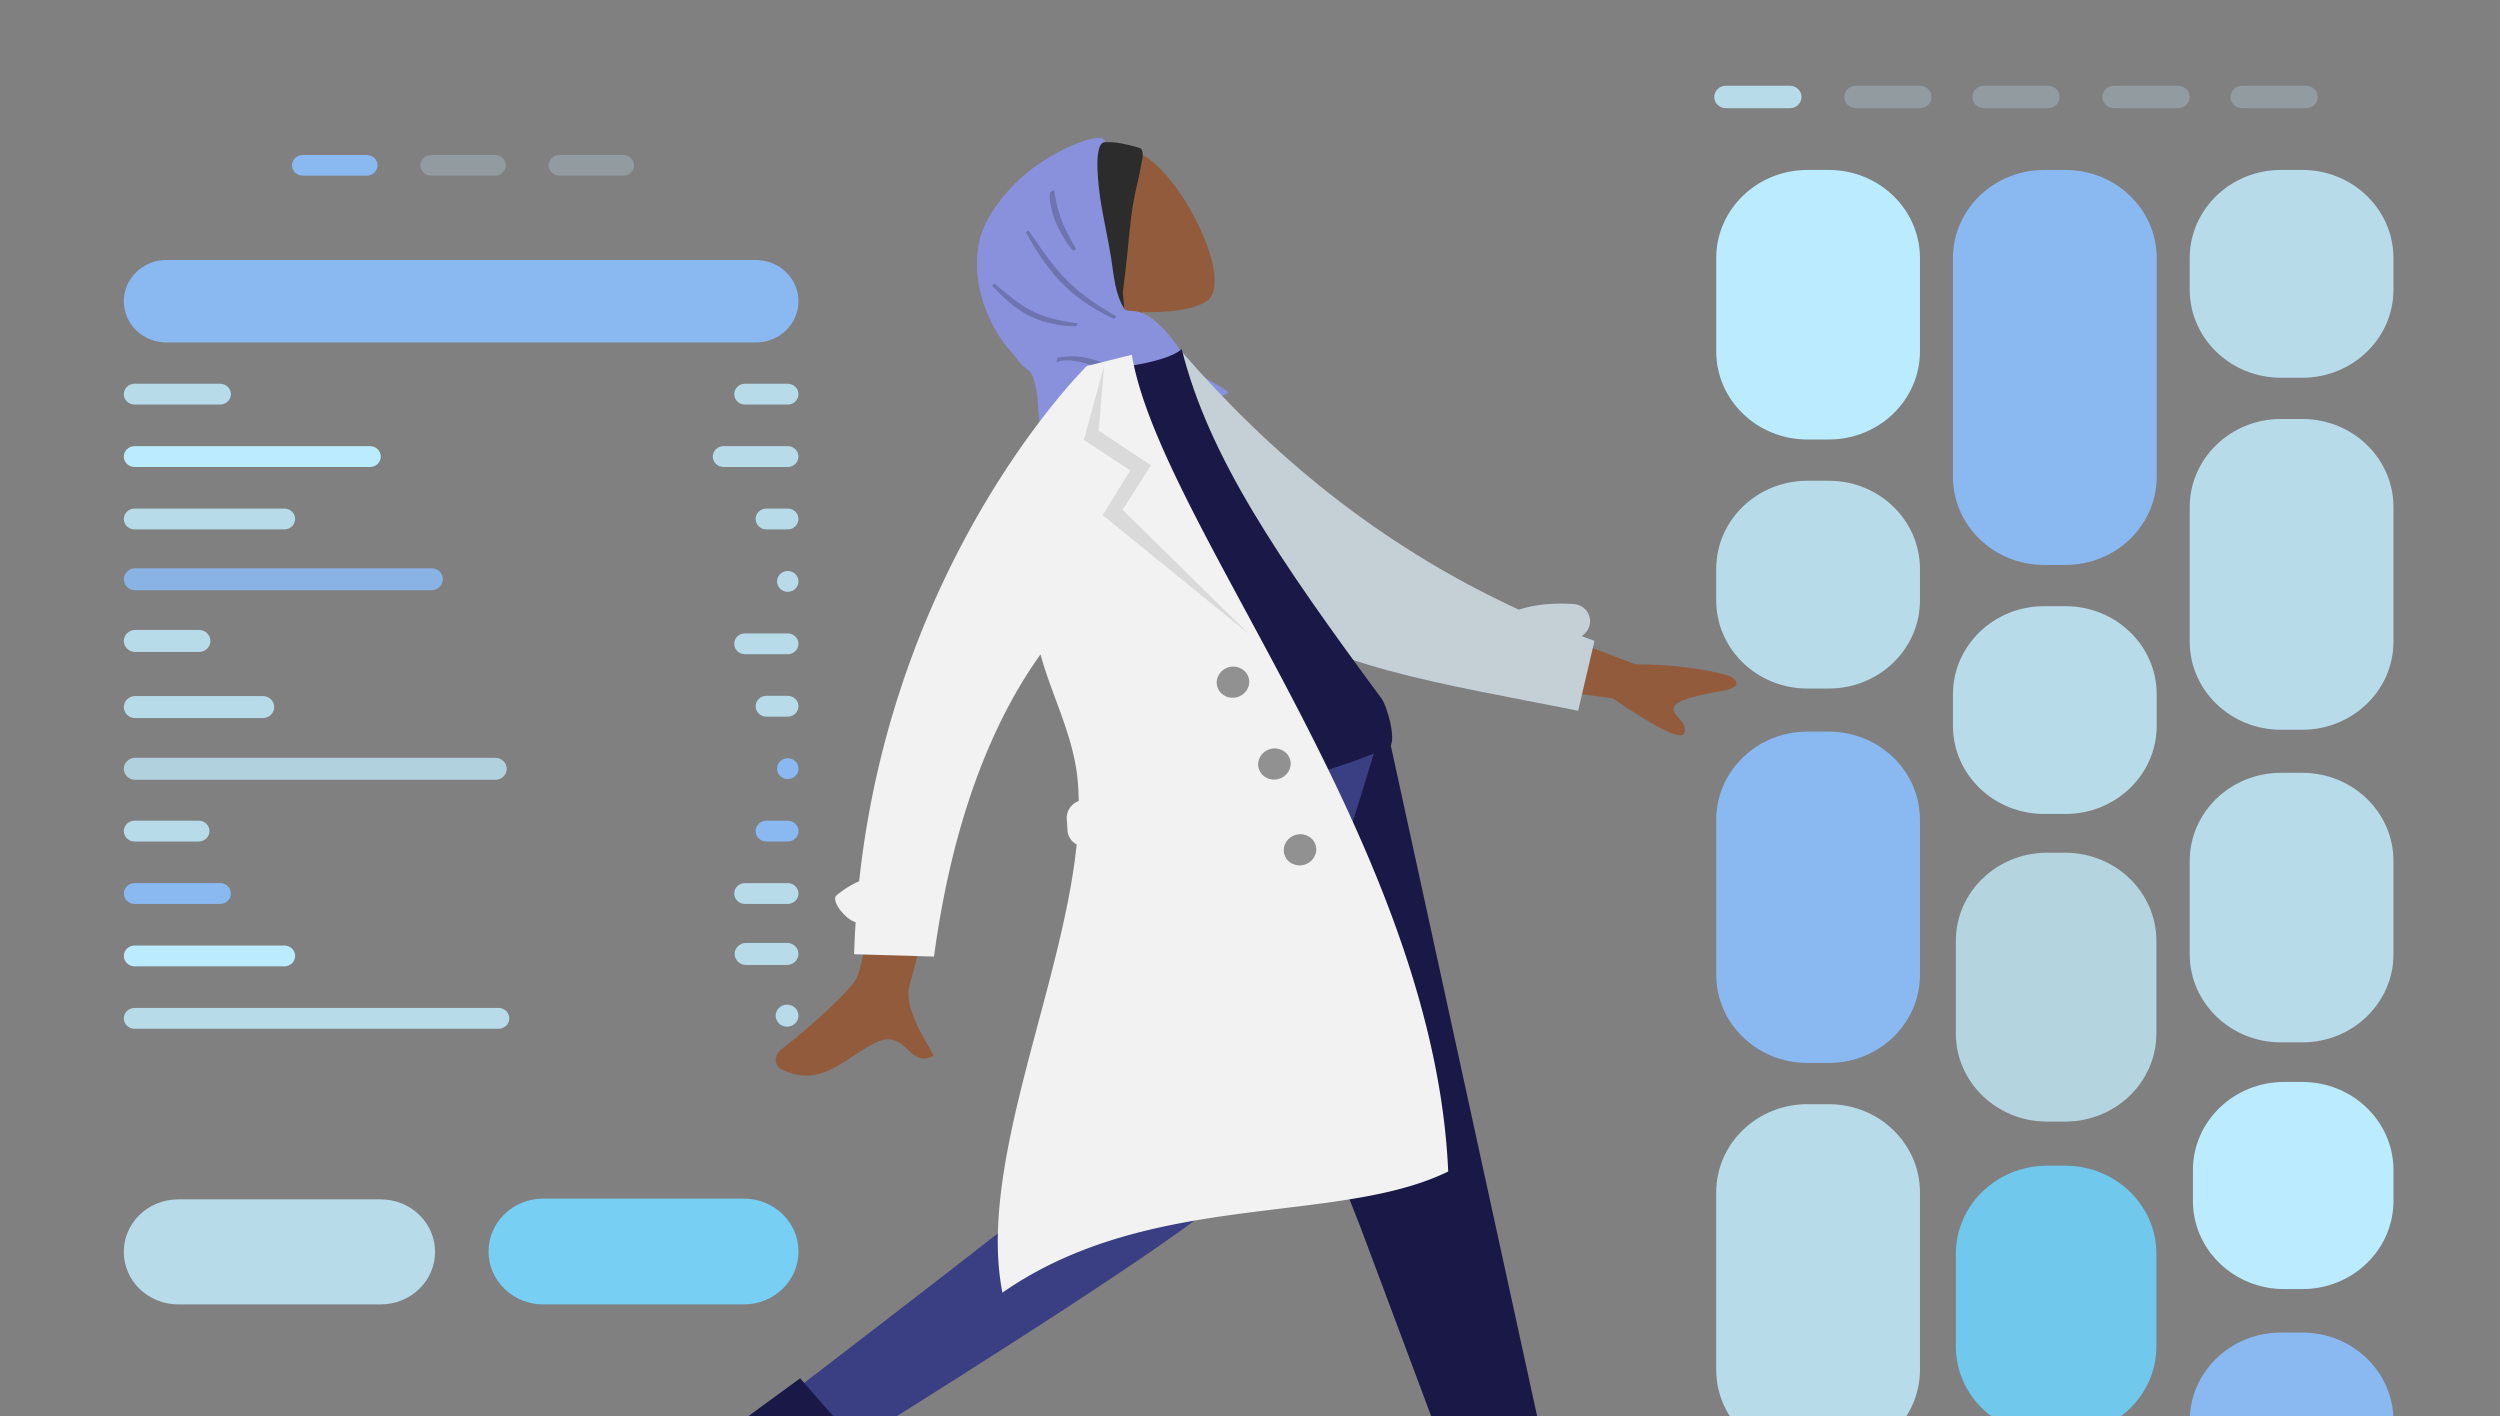 <svg xmlns="http://www.w3.org/2000/svg" viewBox="0 0 586 332"><rect x="0" y="0" width="586" height="332" fill="#808080" stroke="none"/><defs><style>.cls-1{opacity:.3}.cls-1,.cls-13,.cls-3,.cls-6,.cls-7,.cls-8{fill-rule:evenodd}.cls-1,.cls-17,.cls-3{fill:#b8dbe9}.cls-1{isolation:isolate}.cls-21,.cls-8{fill:#8ab8f1}.cls-13,.cls-22{fill:#baebff}.cls-6{fill:#915b3c}.cls-7{fill:#191847}</style></defs><g id="Layer_1"><g id="Group_7"><path id="Rectangle_2" d="M423.65 39.84h5.02c11.8 0 21.37 9.25 21.37 20.66v21.86c0 11.41-9.57 20.66-21.37 20.66h-5.02c-11.8 0-21.37-9.25-21.37-20.66V60.5c0-11.41 9.57-20.66 21.37-20.66Z" class="cls-22"/><path id="Rectangle_2_Copy_9" d="M423.65 258.82h5.02c11.8 0 21.37 9.25 21.37 20.66v41.61c0 11.41-9.57 20.66-21.37 20.66h-5.02c-11.8 0-21.37-9.25-21.37-20.66v-41.61c0-11.41 9.57-20.66 21.37-20.66Z" class="cls-17"/><path id="Rectangle_2_Copy_8" d="M534.64 181.15h5.02c11.8 0 21.37 9.25 21.37 20.66v21.86c0 11.41-9.57 20.66-21.37 20.66h-5.02c-11.8 0-21.37-9.25-21.37-20.66v-21.86c0-11.41 9.57-20.66 21.37-20.66Z" class="cls-17"/><path id="Rectangle_2_Copy" d="M479.14 39.84h5.02c11.8 0 21.37 9.25 21.37 20.66v51.26c0 11.41-9.57 20.66-21.37 20.66h-5.02c-11.8 0-21.37-9.25-21.37-20.66V60.5c0-11.41 9.57-20.66 21.37-20.66Z" class="cls-21"/><path id="Rectangle_2_Copy_4" d="M534.64 98.21h5.02c11.8 0 21.37 9.25 21.37 20.66v31.52c0 11.41-9.57 20.66-21.37 20.66h-5.02c-11.8 0-21.37-9.25-21.37-20.66v-31.52c0-11.41 9.57-20.66 21.37-20.66Z" class="cls-17"/><path id="Rectangle_2_Copy_5" d="M479.14 142.09h5.02c11.8 0 21.37 9.25 21.37 20.66v7.38c0 11.41-9.57 20.66-21.37 20.66h-5.02c-11.8 0-21.37-9.25-21.37-20.66v-7.38c0-11.41 9.57-20.66 21.37-20.66Z" class="cls-17"/><path id="Rectangle_2_Copy_2" d="M534.64 39.84h5.02c11.8 0 21.37 9.25 21.37 20.66v7.38c0 11.41-9.57 20.66-21.37 20.66h-5.02c-11.8 0-21.37-9.25-21.37-20.66V60.5c0-11.41 9.57-20.66 21.37-20.66Z" class="cls-17"/><path id="Rectangle_2_Copy_6" d="M423.65 171.49h5.02c11.8 0 21.37 9.25 21.37 20.66v36.34c0 11.41-9.57 20.66-21.37 20.66h-5.02c-11.8 0-21.37-9.25-21.37-20.66v-36.34c0-11.41 9.57-20.66 21.37-20.66Z" class="cls-21"/><path id="Rectangle_2_Copy_3" d="M423.65 112.69h5.02c11.8 0 21.37 9.25 21.37 20.66v7.38c0 11.41-9.57 20.66-21.37 20.66h-5.02c-11.8 0-21.37-9.25-21.37-20.66v-7.38c0-11.41 9.57-20.66 21.37-20.66Z" class="cls-17"/><path id="Rectangle_2_Copy_12" d="M534.64 312.35h5.02c11.8 0 21.37 9.25 21.37 20.66v7.38c0 11.41-9.57 20.66-21.37 20.66h-5.02c-11.8 0-21.37-9.25-21.37-20.66v-7.38c0-11.41 9.57-20.66 21.37-20.66Z" class="cls-21"/><path id="Rectangle" d="M401.82 22.73c0-1.45 1.22-2.63 2.72-2.63h15.02c1.5 0 2.72 1.18 2.72 2.63s-1.22 2.63-2.72 2.63h-15.02c-1.5 0-2.72-1.18-2.72-2.63Z" class="cls-3"/><path id="Rectangle_Copy" d="M432.3 22.73c0-1.45 1.22-2.63 2.72-2.63h15.02c1.5 0 2.72 1.18 2.72 2.63s-1.22 2.63-2.72 2.63h-15.02c-1.5 0-2.72-1.18-2.72-2.63Z" class="cls-1"/><path id="Rectangle_Copy_2" d="M462.32 22.73c0-1.45 1.22-2.63 2.72-2.63h15.02c1.5 0 2.72 1.18 2.72 2.63s-1.22 2.63-2.72 2.63h-15.02c-1.5 0-2.72-1.18-2.72-2.63Z" class="cls-1"/><path id="Rectangle_Copy_3" d="M492.8 22.73c0-1.45 1.22-2.63 2.72-2.63h15.02c1.5 0 2.72 1.18 2.72 2.63s-1.22 2.63-2.72 2.63h-15.02c-1.5 0-2.72-1.18-2.72-2.63Z" class="cls-1"/><path id="Rectangle_Copy_4" d="M522.82 22.73c0-1.45 1.22-2.63 2.72-2.63h15.02c1.5 0 2.72 1.18 2.72 2.63s-1.22 2.63-2.72 2.63h-15.02c-1.5 0-2.72-1.18-2.72-2.63Z" class="cls-1"/></g><path id="Rectangle_3" d="M68.44 38.75c0-1.33 1.12-2.42 2.5-2.42h15.05c1.38 0 2.5 1.08 2.5 2.42 0 1.33-1.12 2.42-2.5 2.42H70.94c-1.38 0-2.5-1.08-2.5-2.42Z" class="cls-8"/><path id="Rectangle_Copy_x5F_2" d="M98.52 38.75c0-1.33 1.12-2.42 2.5-2.42h15.05c1.38 0 2.5 1.08 2.5 2.42 0 1.33-1.12 2.42-2.5 2.42h-15.05c-1.38 0-2.5-1.08-2.5-2.42Z" class="cls-1"/><path id="Rectangle_Copy_2_x5F_2" d="M128.6 38.75c0-1.33 1.12-2.42 2.5-2.42h15.05c1.38 0 2.5 1.08 2.5 2.42 0 1.33-1.12 2.42-2.5 2.42H131.1c-1.38 0-2.5-1.08-2.5-2.42Z" class="cls-1"/><path id="Rectangle_4" d="M172.1 92.39c0-1.35 1.13-2.44 2.52-2.44h10.02c1.39 0 2.52 1.09 2.52 2.44 0 1.35-1.13 2.44-2.52 2.44h-10.02c-1.39 0-2.52-1.09-2.52-2.44Z" class="cls-3"/><path id="Rectangle_5" d="M167.08 107.02c0-1.35 1.13-2.44 2.52-2.44h15.04c1.39 0 2.52 1.09 2.52 2.44 0 1.35-1.13 2.44-2.52 2.44H169.6c-1.39 0-2.52-1.09-2.52-2.44Z" class="cls-3"/><path id="Rectangle_6" d="M177.12 121.65c0-1.35 1.13-2.44 2.52-2.44h5c1.39 0 2.52 1.09 2.52 2.44 0 1.35-1.13 2.44-2.52 2.44h-5c-1.39 0-2.52-1.09-2.52-2.44Z" class="cls-3"/><path id="Rectangle_7" d="M182.14 136.28c0-1.34 1.12-2.44 2.51-2.44 1.39 0 2.51 1.1 2.51 2.44 0 1.34-1.12 2.44-2.51 2.44-1.39 0-2.51-1.1-2.51-2.44Z" class="cls-3"/><path id="Rectangle_8" d="M172.1 150.91c0-1.35 1.13-2.44 2.52-2.44h10.02c1.39 0 2.52 1.09 2.52 2.44 0 1.35-1.13 2.44-2.52 2.44h-10.02c-1.39 0-2.52-1.09-2.52-2.44Z" class="cls-3"/><path id="Rectangle_9" d="M177.12 165.54c0-1.35 1.13-2.44 2.52-2.44h5c1.39 0 2.52 1.09 2.52 2.44 0 1.35-1.13 2.44-2.52 2.44h-5c-1.39 0-2.52-1.09-2.52-2.44Z" class="cls-3"/><path id="Rectangle_10" d="M182.14 180.17c0-1.34 1.12-2.44 2.51-2.44 1.39 0 2.51 1.1 2.51 2.44 0 1.34-1.12 2.44-2.51 2.44-1.39 0-2.51-1.1-2.51-2.44Z" class="cls-8"/><path id="Rectangle_11" d="M29.02 238.7c0-1.35 1.13-2.44 2.52-2.44h85.32c1.39 0 2.52 1.09 2.52 2.44 0 1.35-1.13 2.44-2.52 2.44H31.54c-1.39 0-2.52-1.09-2.52-2.44Z" class="cls-3"/><path id="Rectangle_12" d="M177.12 194.81c0-1.35 1.13-2.44 2.52-2.44h5c1.39 0 2.52 1.09 2.52 2.44 0 1.35-1.13 2.44-2.52 2.44h-5c-1.39 0-2.52-1.09-2.52-2.44Z" class="cls-8"/><path id="Rectangle_13" d="M172.1 209.44c0-1.35 1.13-2.44 2.52-2.44h10.02c1.39 0 2.52 1.09 2.52 2.44 0 1.35-1.13 2.44-2.52 2.44h-10.02c-1.39 0-2.52-1.09-2.52-2.44Z" class="cls-3"/><path id="Rectangle_14" d="M29.02 224.07c0-1.35 1.13-2.44 2.52-2.44h35.12c1.39 0 2.52 1.09 2.52 2.44 0 1.35-1.13 2.44-2.52 2.44H31.54c-1.39 0-2.52-1.09-2.52-2.44Z" class="cls-13"/><path id="Rectangle_15" d="M29.02 209.44c0-1.35 1.13-2.44 2.52-2.44H51.6c1.39 0 2.52 1.09 2.52 2.44 0 1.35-1.13 2.44-2.52 2.44H31.54c-1.39 0-2.52-1.09-2.52-2.44Z" class="cls-8"/><path id="Rectangle_16" d="M29.02 194.81c0-1.35 1.13-2.44 2.52-2.44h15.04c1.39 0 2.52 1.09 2.52 2.44 0 1.35-1.13 2.44-2.52 2.44H31.54c-1.39 0-2.52-1.09-2.52-2.44Z" class="cls-3"/><path id="Rectangle_17" d="M29.02 121.65c0-1.35 1.13-2.44 2.52-2.44h35.12c1.39 0 2.52 1.09 2.52 2.44 0 1.35-1.13 2.44-2.52 2.44H31.54c-1.39 0-2.52-1.09-2.52-2.44Z" class="cls-3"/><path id="Rectangle_18" d="M29.02 107.02c0-1.35 1.13-2.44 2.52-2.44h55.2c1.39 0 2.52 1.09 2.52 2.44 0 1.35-1.13 2.44-2.52 2.44h-55.2c-1.39 0-2.52-1.09-2.52-2.44Z" class="cls-13"/><path id="Rectangle_19" d="M29.02 92.39c0-1.35 1.13-2.44 2.52-2.44H51.6c1.39 0 2.52 1.09 2.52 2.44 0 1.35-1.13 2.44-2.52 2.44H31.54c-1.39 0-2.52-1.09-2.52-2.44Z" class="cls-3"/><path id="Rectangle_2_x5F_2" d="M39.02 60.94h138.14c5.52 0 10 4.33 10 9.67s-4.48 9.67-10 9.67H39.02c-5.52 0-10-4.33-10-9.67s4.48-9.67 10-9.67Z" class="cls-21"/><path id="Rectangle_2_x5F_3" d="M41.75 281.13h47.5c7.03 0 12.73 5.51 12.73 12.31 0 6.8-5.7 12.31-12.73 12.31h-47.5c-7.03 0-12.73-5.51-12.73-12.31 0-6.8 5.7-12.31 12.73-12.31Z" class="cls-17"/><g id="Foreground"><path id="Rectangle_2_Copy_7" d="M479.82 199.88h4.27c11.8 0 21.37 9.25 21.37 20.66v21.7c0 11.41-9.57 20.66-21.37 20.66h-4.27c-11.8 0-21.37-9.25-21.37-20.66v-21.7c0-11.41 9.57-20.66 21.37-20.66Z" style="opacity:.91;isolation:isolate;fill:#b8dbe9"/><path id="Rectangle_2_Copy_10" d="M479.82 273.24h4.27c11.8 0 21.37 9.25 21.37 20.66v21.7c0 11.41-9.57 20.66-21.37 20.66h-4.27c-11.8 0-21.37-9.25-21.37-20.66v-21.7c0-11.41 9.57-20.66 21.37-20.66Z" style="fill:#6dd2fc;opacity:.87;isolation:isolate"/><path id="Rectangle_2_Copy_11" d="M535.39 253.61h4.27c11.8 0 21.37 9.25 21.37 20.66v7.23c0 11.41-9.57 20.66-21.37 20.66h-4.27c-11.8 0-21.37-9.25-21.37-20.66v-7.23c0-11.41 9.57-20.66 21.37-20.66Z" class="cls-22"/><path id="Rectangle_20" d="M181.82 238.07c0-1.43 1.2-2.58 2.67-2.58 1.48 0 2.67 1.16 2.67 2.58 0 1.43-1.2 2.58-2.67 2.58-1.48 0-2.67-1.16-2.67-2.58Z" class="cls-3"/><path id="Rectangle_21" d="M172.2 223.6c0-1.43 1.2-2.58 2.67-2.58h9.62c1.48 0 2.67 1.16 2.67 2.58 0 1.43-1.2 2.58-2.67 2.58h-9.62c-1.48 0-2.67-1.16-2.67-2.58Z" class="cls-3"/><path id="Rectangle_22" d="M29.02 180.21c0-1.43 1.2-2.58 2.67-2.58h84.41c1.48 0 2.67 1.16 2.67 2.58 0 1.43-1.2 2.58-2.67 2.58H31.69c-1.48 0-2.67-1.16-2.67-2.58Z" style="opacity:.89;isolation:isolate;fill:#b8dbe9;fill-rule:evenodd"/><path id="Rectangle_23" d="M29.02 165.74c0-1.43 1.2-2.58 2.67-2.58h29.92c1.48 0 2.67 1.16 2.67 2.58 0 1.43-1.2 2.58-2.67 2.58H31.69c-1.48 0-2.67-1.16-2.67-2.58Z" class="cls-3"/><path id="Rectangle_24" d="M29.02 150.24c0-1.43 1.2-2.58 2.67-2.58h14.96c1.48 0 2.67 1.16 2.67 2.58 0 1.43-1.2 2.58-2.67 2.58H31.69c-1.48 0-2.67-1.16-2.67-2.58Z" class="cls-3"/><path id="Rectangle_25" d="M29.02 135.78c0-1.43 1.2-2.58 2.67-2.58h69.45c1.48 0 2.67 1.16 2.67 2.58 0 1.43-1.2 2.58-2.67 2.58H31.69c-1.48 0-2.67-1.16-2.67-2.58Z" style="opacity:.89;fill:#8ab8f1;isolation:isolate;fill-rule:evenodd"/><path id="Rectangle_2_x5F_4" d="M127.33 280.95h47.02c7.08 0 12.82 5.55 12.82 12.4 0 6.85-5.74 12.4-12.82 12.4h-47.02c-7.08 0-12.82-5.55-12.82-12.4 0-6.85 5.74-12.4 12.82-12.4Z" style="fill:#77d6fe;opacity:.91;isolation:isolate"/></g><g id="Character"><g id="Head_x2F_Front"><g id="Head_x2F_Front_x2F_Hijab_1"><g id="Head"><path id="SKIN" d="M267.65 73.1c7.12.35 13.3-.88 15.53-2.79 5.57-4.81-5.14-27.28-14.52-33.51-9.38-6.23-36.66 2.87-29.11 20.84 2.62 6.24 8.01 10.25 14.15 12.63l8.86 34.75 20.41-10.4-15.32-21.51Z" class="cls-6"/></g><g id="Hijab"><path id="Front" d="M261.11 33.37c-.6-.03-1.87-.09-2.47-.04-.14.01-1.25-.13-1.27-.11-.52.52-1.94 2.17-1.77 2.89v.17c-.03.57-.03 1.14-.02 1.71.02 1.25.13 2.52.26 3.77.25 2.43.62 4.86 1.05 7.26.44 2.44.99 4.86 1.47 7.3.69 3.51 1.09 7.06 1.78 10.57.44 2.24 1.14 4.37 2.31 6.31.01.02.03.05.04.07 0 0 .01.02.02.03.18.3.38.59.58.88.18.24.35.49.53.73.03-1.91-.21-3.88-.37-5.78-.02-.19-.03-.37-.06-.56.04-.43.09-.85.15-1.27.33-2.68.67-5.35.93-8.04.47-4.83.87-9.73 1.92-14.48.31-1.4.65-2.8.94-4.21.17-.8.32-1.6.45-2.41.09-.58.69-2.72-.25-3.36-.48-.32-4.67-1.35-6.23-1.42Z" style="fill:#2c2c2c;fill-rule:evenodd"/><path id="Turban" d="M258.83 33.33c.53-.09-.15-.87-.75-.97-2.79-.43-10.86 3.01-16.96 7.81-4.09 3.21-8.24 8.15-10.4 12.87-1.95 4.26-2.09 9.56-1.2 14.16.93 4.83 2.98 9.32 5.86 13.3.63.87 1.41 1.61 2.07 2.45.73.94 1.35 1.9 2.23 2.73.54.51 1.22.93 1.73 1.46.58.61.78 1.33 1 2.14.35 1.31.64 2.66.77 4.02.19 2.04.19 4.05.58 6.08.52 2.69 1.57 11.78 4.71 12.81l39.56-20.16c-2.31-2.08-6.85-3.6-8.87-6.06-1.19-1.45-3.17-4.92-3.28-5.04-3.87-5.39-7.04-7.3-8.64-7.76-1.61-.46-3.22-.03-3.74-.87-2.16-3.48-2.42-7.74-3.03-11.7-.73-4.72-1.87-9.36-2.56-14.09-.3-2.09-1.8-12.75.95-13.2Z" style="fill:#8991dc;fill-rule:evenodd"/><path id="Shade" d="M252.26 58.4c-3.46-5.99-4.36-8.56-5.17-13.83l-.92.47c-.54 2.53 1.03 8.62 5.35 13.73l.73-.37Zm-18.17 8.9c-.35-.29-.71-.59-1.08-.9l-.45.57c5.12 5.48 9.89 9.3 19.71 9.53l.4-.7c-9.77-1.16-13.19-4.01-18.58-8.49Zm7.01-13.25c.36.52.71 1.02 1.05 1.52 5.25 7.57 8.59 12.38 19.53 18.59l-.6.56c-11.19-5.23-15.87-11.77-20.62-20.28l.63-.38Zm6.77 29.77-.25 1c3.3-.93 6.41.13 9.98 1.35 3.77 1.29 8.05 2.75 13.61 2.21l.61-.93c-6.33.07-9.95-1.21-13.11-2.34-3.27-1.16-6.05-2.15-10.84-1.28Z" style="fill-opacity:.2;fill-rule:evenodd"/></g></g></g><g id="Lower_Body_x2F_Standing"><g id="Lower_Body_x2F_Standing_x2F_Skinny_Jeans_Walk"><path id="Leg" d="m273.09 171.2 45.85 116.57 32.14 85.92h18.33l-44.18-202.48h-52.14Z" class="cls-7"/><path id="Leg-2" d="M261.76 171.2c-.5 40-.14 93.85-1.3 96.34-1.16 2.49-72.24 56.81-72.24 56.81l9.45 15.43s84.39-52.28 88.7-59.25c4.31-6.97 25.99-71.07 37.27-109.33h-61.87Z" data-name="Leg" style="fill:#393f82;fill-rule:evenodd"/><path id="Shoe" d="m171.6 334.74 15.95-11.67 12.87 14.74c1.49 16.67 11.49 37.38 11.49 37.38l-2.92 2.36-23.29-26.67-6.51-10.3-1.46 1.18-6.13-7.02Z" class="cls-7"/><path id="Shoe_2" d="m349.38 390.18.95-19.24h20.03c14.24 9.62 37.19 15.58 37.19 15.58v3.66h-36.24l-12.4-1.83v1.83h-9.54Z" class="cls-7"/></g></g><g id="Upper_Body"><g id="Upper_Body_x2F_Trench_Coat"><path id="SKIN-2" d="M200.92 229.02c2.45-5.63 11.65-61.91 11.65-61.91l17.03-1.25s-15.01 60.88-16.26 64.48c-1.63 4.67 2.02 10.99 4.49 15.28.38.66.74 1.28 1.04 1.83-2.97 1.54-4.53.08-6.17-1.46-1.86-1.74-3.82-3.59-8.05-1.32-1.63.88-3.16 1.88-4.66 2.87-5.17 3.4-9.92 6.52-16.86 3.09-1.1-.54-2.41-2.81.29-4.88 6.72-5.14 16.31-13.97 17.51-16.72Zm182.35-73.31-34.73-13.34-2.69 17.04 32.17 4.28c10.59 7.21 16.19 9.93 16.79 8.14.5-1.51-.45-2.56-1.32-3.54-.68-.76-1.32-1.47-1.19-2.3.3-1.9 5.91-3.1 11.28-4.03 5.37-.93 3.27-2.78 1.73-3.57-6.15-1.73-13.49-2.63-22.02-2.69Z" class="cls-6" data-name="SKIN"/><path id="Back_Arm" d="m276.8 82.22-8.95 6.35c.72 2.44 1.59 5.96 2.58 9.99 3.11 12.64 7.47 30.33 12.46 35.75 17.27 18.78 44.44 24.03 74.7 29.88 4.06.78 8.17 1.58 12.32 2.42l3.84-16.39c-1.01-.37-2.01-.74-3.01-1.12 1.07-.68 1.83-1.81 1.96-3.13.22-2.27-1.52-4.23-3.88-4.39-4.79-.32-9.08.11-12.82 1.32-33.35-15.4-58.57-36.88-79.19-60.69Z" style="fill:#c5cfd6;fill-rule:evenodd"/><path id="Shirt" d="M256.72 192.29s44.86-6.32 68.82-17.16c1.98-.9-.24-9.4-1.78-11.49-24.01-32.52-40.48-56.61-46.76-81.8-3.61 3.08-14.27 4.21-14.27 4.21-11.99 30.56-13.05 62.45-6.01 106.23Z" class="cls-7"/><path id="Coat_Front" d="M201.39 206.55c8.25-76.65 53.37-120.76 53.37-120.76l1.44-.36 3.56-.89 5.54-1.38c2.56 15.36 13.64 35.88 26.49 59.69 20.55 38.07 45.63 84.55 47.67 131.75-10.66 5.21-24.31 6.87-39.07 8.67-21.31 2.6-44.97 5.48-65.42 19.72-3.62-18.21 2.43-40.88 8.45-63.44 3.82-14.3 7.62-28.56 8.95-41.62-1.21-.64-2.06-1.84-2.15-3.28l-.17-2.73c-.11-1.85 1.07-3.52 2.8-4.16-.02-1.4-.08-2.79-.18-4.15-.53-6.97-2.9-13.39-5.25-19.74-1.29-3.49-2.56-6.95-3.53-10.48-9.79 13.65-20.23 35.79-24.96 70.83l-18.73-.55c.08-2.54.2-5.05.36-7.52-2.29-.56-5.94-5.02-4.45-6.29a21.86 21.86 0 0 1 5.27-3.3Z" style="fill:#f2f2f2;fill-rule:evenodd"/><path id="Shade_Lapel" d="m258.81 85.73-1.28 15.22 12.25 8.12-6.64 10.43 29.63 29.14-34.31-27.9 6.47-10.46-10.87-7.16 4.75-17.38Z" style="fill-opacity:.1;fill-rule:evenodd"/><path id="Buttons" d="M292.72 158.98c.49 1.95-.78 3.95-2.83 4.46s-4.1-.66-4.59-2.61c-.49-1.95.78-3.95 2.83-4.46 2.05-.51 4.1.66 4.59 2.61Zm9.71 19.18c.49 1.95-.78 3.95-2.83 4.46s-4.1-.66-4.59-2.61.78-3.95 2.83-4.46c2.05-.51 4.1.66 4.59 2.61Zm3.17 24.57c2.05-.51 3.31-2.51 2.83-4.46s-2.54-3.12-4.59-2.61c-2.05.51-3.31 2.51-2.83 4.46s2.54 3.12 4.59 2.61Z" style="fill-opacity:.4;fill-rule:evenodd"/></g></g></g></g></svg>